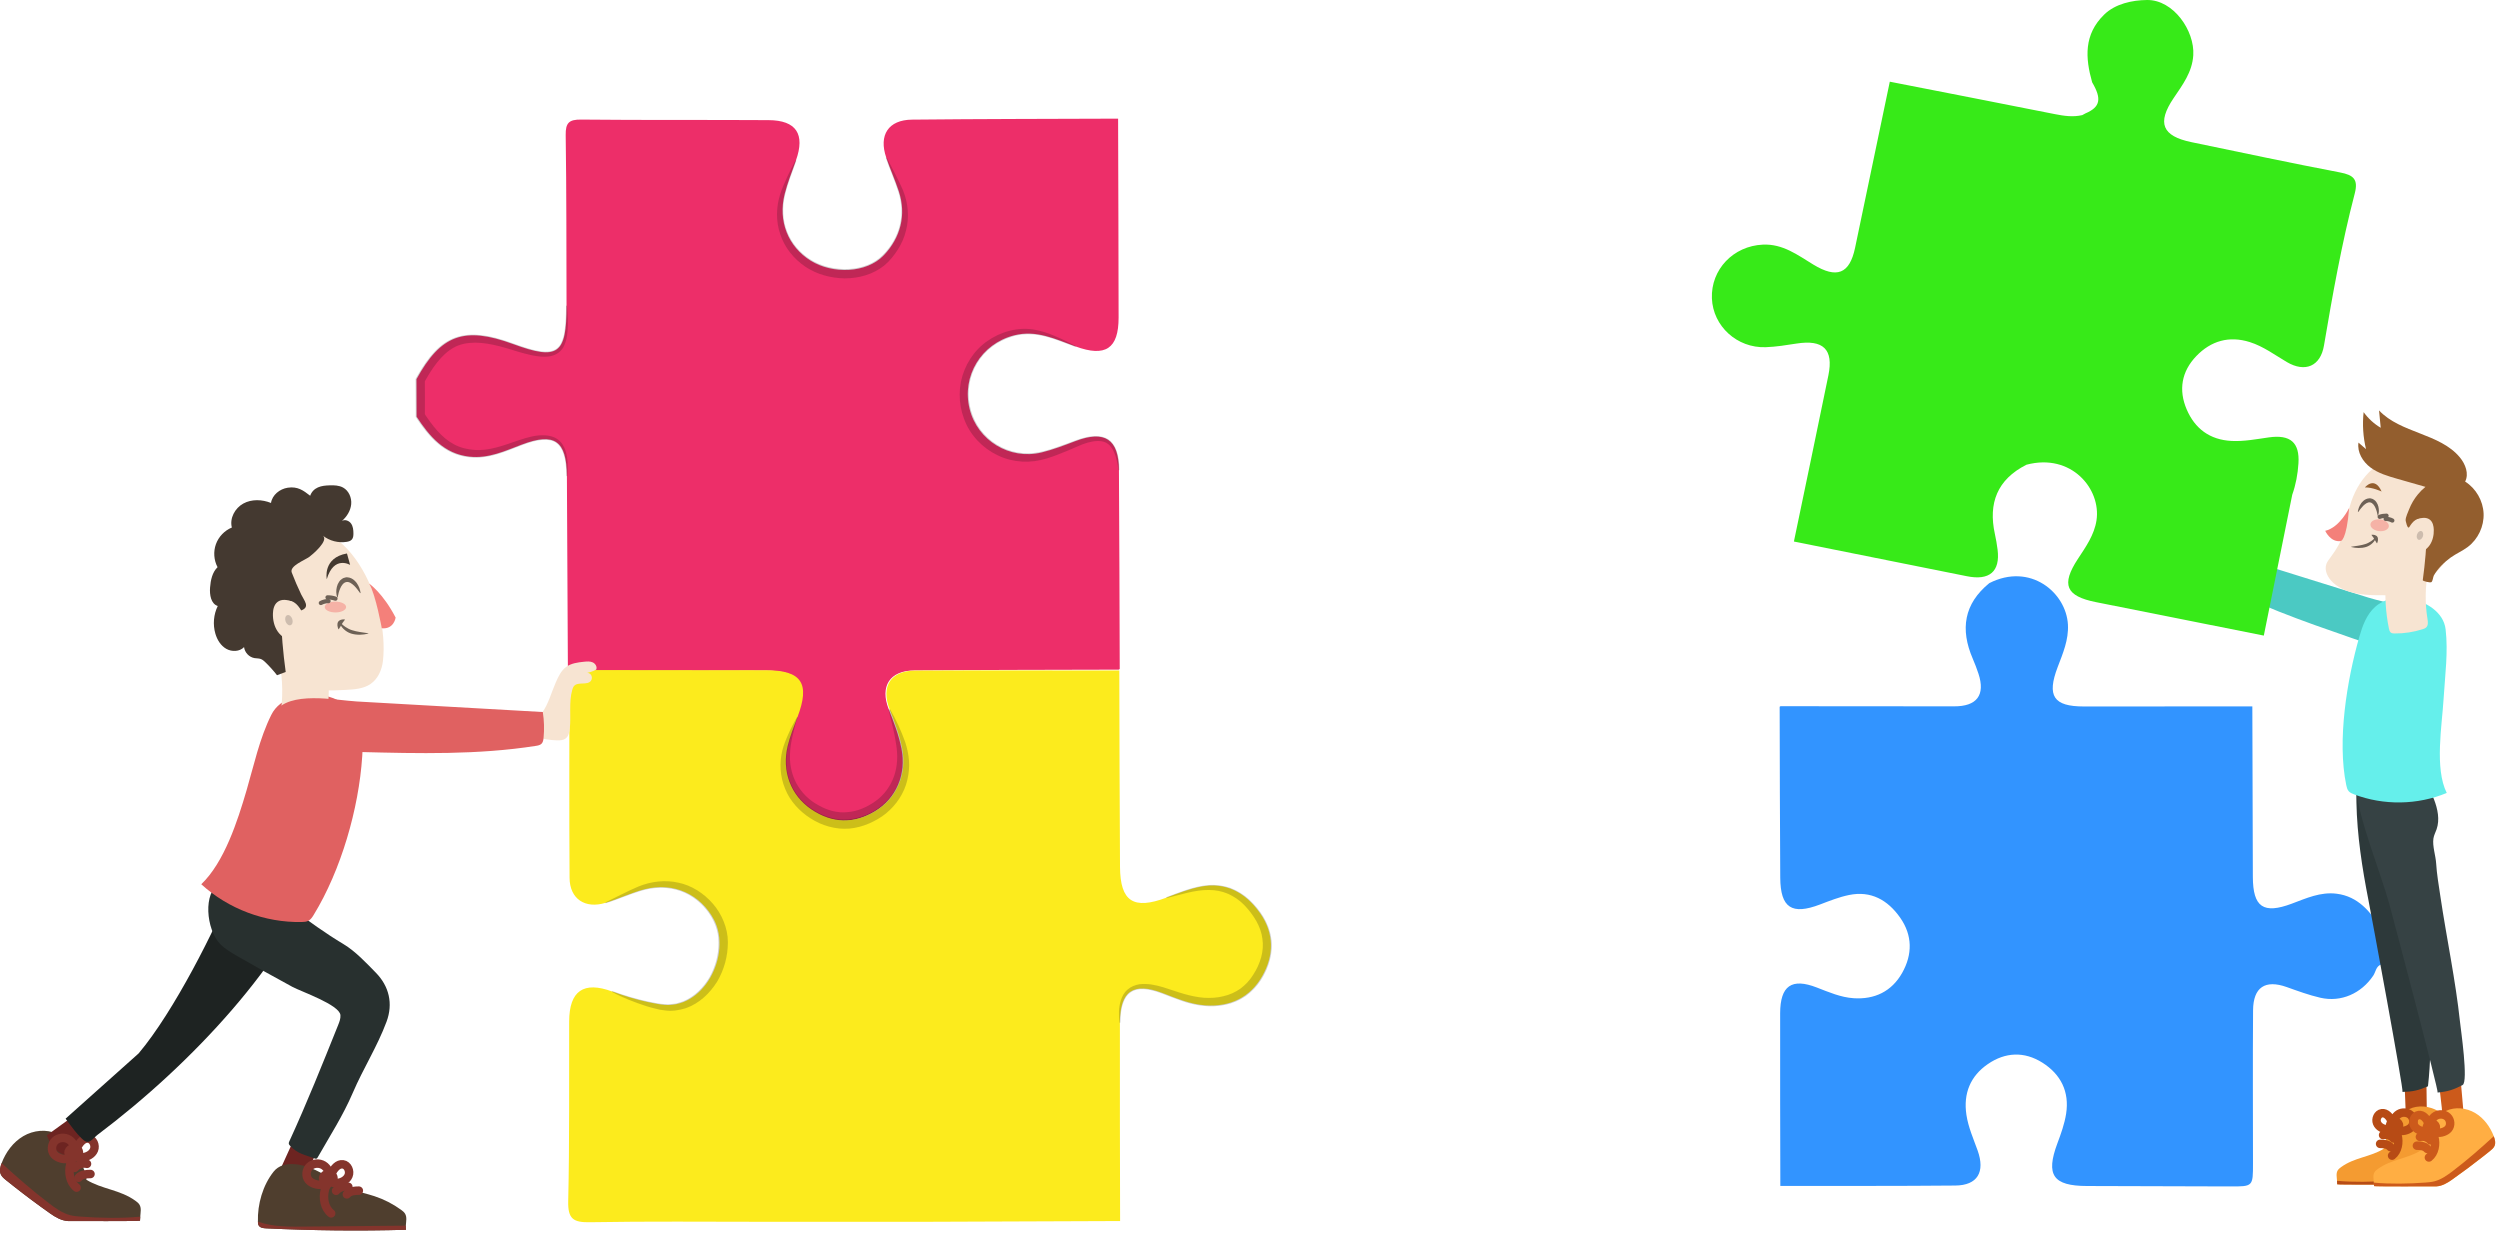 <svg width="295" height="146" viewBox="0 0 295 146" fill="none" xmlns="http://www.w3.org/2000/svg">
<path d="M67.012 79.179C74.756 79.162 82.501 79.144 90.245 79.128C94.47 79.119 95.495 80.653 93.977 84.671C93.561 85.772 93.127 86.878 92.847 88.017C92.11 91.022 93.2 93.92 95.691 95.581C98.134 97.209 100.677 97.27 103.193 95.755C105.757 94.212 106.97 91.361 106.37 88.324C106.057 86.735 105.476 85.224 104.879 83.713C103.796 80.966 104.992 79.133 107.894 79.11C115.933 79.044 123.971 79.044 132.01 79.019L132.128 78.942C132.099 71.119 132.087 63.297 132.035 55.474C132.011 51.808 130.349 50.74 126.895 52.053C125.591 52.55 124.277 53.057 122.925 53.388C119.14 54.314 115.335 51.983 114.412 48.256C113.451 44.376 115.776 40.566 119.664 39.569C122.298 38.894 124.582 40.026 126.919 40.882C130.442 42.171 131.998 41.154 131.995 37.468C131.989 29.646 131.957 21.823 131.936 14C123.829 14.033 115.721 14.032 107.614 14.117C104.821 14.147 103.662 15.945 104.579 18.605C105.034 19.925 105.608 21.204 106.048 22.528C106.996 25.389 106.241 28.062 104.312 30.1C102.242 32.287 98.23 32.357 95.66 30.763C93 29.112 91.784 26.114 92.585 22.906C92.922 21.555 93.454 20.251 93.921 18.933C95.024 15.826 93.967 14.196 90.694 14.176C83.323 14.13 75.952 14.187 68.581 14.11C67.139 14.095 66.731 14.492 66.752 15.944C66.85 22.651 66.829 29.36 66.851 36.069C66.87 41.824 65.859 42.551 60.546 40.601C54.789 38.489 52.023 39.494 49.148 44.744C49.153 46.221 49.158 47.697 49.163 49.173C50.685 51.482 52.393 53.547 55.402 53.883C57.622 54.131 59.588 53.211 61.571 52.459C65.425 50.998 66.871 51.982 66.894 56.18C66.936 63.846 66.973 71.513 67.012 79.179Z" fill="#ED2E69"/>
<g opacity="0.2">
<path d="M66.903 36.068C66.992 37.094 67.065 38.124 66.962 39.18C66.924 39.707 66.807 40.248 66.572 40.785C66.345 41.332 65.773 41.821 65.166 41.974C64.561 42.152 63.972 42.111 63.433 42.036C63.16 41.999 62.889 41.957 62.632 41.894C62.37 41.837 62.107 41.779 61.856 41.706C61.342 41.574 60.847 41.415 60.348 41.26C59.866 41.124 59.394 40.956 58.913 40.851C57.01 40.362 55.053 40.181 53.558 41.007C52.057 41.836 50.948 43.502 50.009 45.217L50.13 44.742C50.153 46.218 50.135 47.694 50.133 49.171L49.972 48.639C50.994 50.2 52.095 51.648 53.566 52.428C54.29 52.829 55.129 53.019 55.968 53.091C56.81 53.16 57.688 53.031 58.573 52.8C59.459 52.57 60.351 52.24 61.275 51.928C62.214 51.627 63.191 51.308 64.281 51.367C64.813 51.395 65.399 51.522 65.865 51.885C66.331 52.243 66.593 52.752 66.748 53.239C67.057 54.229 67.018 55.217 66.946 56.18L66.836 56.181C66.823 55.227 66.765 54.251 66.431 53.362C66.261 52.924 66.006 52.508 65.619 52.244C65.233 51.975 64.749 51.895 64.282 51.899C63.333 51.909 62.408 52.226 61.515 52.559C60.62 52.902 59.729 53.275 58.805 53.559C57.883 53.844 56.917 54.037 55.941 54.005C54.971 53.967 53.996 53.757 53.126 53.311C51.355 52.434 50.129 50.821 49.074 49.231L49.057 49.205V49.174L49.039 44.745V44.717L49.052 44.693C49.557 43.798 50.098 42.919 50.743 42.11C51.388 41.307 52.164 40.58 53.094 40.104C54.024 39.626 55.085 39.45 56.116 39.493C57.152 39.53 58.167 39.755 59.149 40.056C60.138 40.346 61.087 40.738 62.061 41.036C62.547 41.187 63.04 41.325 63.54 41.409C64.036 41.501 64.551 41.541 65.035 41.43C65.519 41.329 65.947 41.012 66.174 40.563C66.398 40.118 66.545 39.627 66.612 39.123C66.77 38.117 66.785 37.09 66.793 36.069L66.903 36.068Z" fill="#0C0C0B"/>
</g>
<g opacity="0.2">
<path d="M104.628 18.586C104.961 19.239 105.307 19.879 105.631 20.535C105.962 21.191 106.296 21.84 106.587 22.545C107.156 23.978 107.32 25.651 106.904 27.224C106.711 28.011 106.383 28.766 105.947 29.445C105.507 30.128 105.035 30.745 104.352 31.323C102.994 32.412 101.295 32.846 99.676 32.85C98.051 32.819 96.416 32.399 95.025 31.469C93.679 30.552 92.574 29.207 92.074 27.65C91.539 26.106 91.587 24.433 92.048 22.961C92.283 22.232 92.582 21.555 92.89 20.884C93.191 20.213 93.529 19.565 93.868 18.914L93.971 18.951C93.491 20.325 92.935 21.676 92.614 23.09C92.288 24.493 92.355 25.997 92.882 27.338C93.4 28.682 94.377 29.829 95.59 30.599C96.799 31.374 98.248 31.741 99.68 31.748C101.109 31.764 102.577 31.384 103.711 30.506C104.807 29.597 105.653 28.343 106.073 26.972C106.498 25.596 106.459 24.094 106.03 22.717C105.599 21.333 104.995 20.003 104.525 18.622L104.628 18.586Z" fill="#0C0C0B"/>
</g>
<g opacity="0.2">
<path d="M131.976 55.474C131.869 54.61 131.686 53.741 131.301 53.04C131.099 52.699 130.844 52.411 130.532 52.246C130.218 52.084 129.862 52.03 129.493 52.038C128.743 52.063 127.956 52.317 127.202 52.654C126.412 53.004 125.592 53.351 124.753 53.671C123.914 53.988 123.054 54.289 122.053 54.417C121.079 54.542 120.075 54.482 119.114 54.238C117.193 53.74 115.48 52.483 114.418 50.788C113.376 49.076 113.008 47.003 113.388 45.056C113.783 43.118 114.912 41.335 116.519 40.236C117.314 39.681 118.198 39.264 119.122 39.038C120.043 38.791 121.027 38.742 121.95 38.882C122.875 39.03 123.738 39.333 124.554 39.684C125.376 40.026 126.15 40.435 126.935 40.83L126.897 40.933C125.259 40.338 123.64 39.605 121.901 39.461C121.037 39.387 120.162 39.476 119.34 39.748C118.514 40.002 117.732 40.4 117.045 40.925C115.664 41.968 114.706 43.545 114.409 45.243C114.108 46.938 114.441 48.745 115.354 50.205C116.253 51.674 117.73 52.777 119.393 53.236C120.223 53.469 121.097 53.544 121.955 53.456C122.811 53.366 123.652 53.116 124.479 52.846C125.308 52.574 126.121 52.259 126.942 51.955C127.764 51.654 128.633 51.417 129.528 51.455C129.971 51.487 130.419 51.601 130.798 51.852C131.175 52.105 131.444 52.485 131.633 52.885C131.996 53.702 132.081 54.599 132.087 55.473L131.976 55.474Z" fill="#0C0C0B"/>
</g>
<g opacity="0.2">
<path d="M94.036 84.69C93.746 86.069 93.296 87.429 93.233 88.752C93.13 90.062 93.396 91.353 93.978 92.444C94.579 93.53 95.454 94.419 96.559 95.006C97.643 95.631 98.827 95.959 99.997 95.832C100.582 95.789 101.167 95.644 101.734 95.413C102.303 95.184 102.855 94.863 103.34 94.513C104.332 93.805 105.064 92.781 105.49 91.617C105.904 90.437 105.97 89.147 105.739 87.808C105.648 87.132 105.508 86.454 105.345 85.776C105.173 85.102 104.999 84.42 104.835 83.732L104.937 83.691C105.455 84.992 105.967 86.304 106.304 87.671C106.66 89.029 106.724 90.496 106.322 91.86C105.934 93.225 105.098 94.456 103.979 95.33C102.858 96.192 101.516 96.799 100.091 96.93C98.662 97.064 97.228 96.636 96.025 95.898C94.805 95.181 93.78 94.105 93.19 92.812C92.589 91.523 92.422 90.053 92.656 88.661C92.897 87.265 93.44 85.959 93.932 84.651L94.036 84.69Z" fill="#0C0C0B"/>
</g>
<path d="M109.207 144.172C116.862 144.143 124.517 144.113 132.172 144.083C132.161 136.282 132.126 128.482 132.147 120.681C132.157 116.931 133.733 115.862 137.184 117.177C138.836 117.807 140.481 118.516 142.256 118.631C145.133 118.819 147.492 117.718 148.933 115.194C150.353 112.707 150.366 110.109 148.651 107.704C146.939 105.304 144.63 104.03 141.62 104.638C140.261 104.913 138.944 105.431 137.639 105.921C133.755 107.38 132.19 106.391 132.161 102.299C132.104 94.572 132.104 86.845 132.08 79.118C124.056 79.116 116.031 79.089 108.007 79.129C105.109 79.143 103.91 80.969 104.982 83.713C105.573 85.225 106.148 86.734 106.456 88.321C107.045 91.355 105.824 94.197 103.259 95.729C100.743 97.233 98.203 97.163 95.771 95.53C93.289 93.864 92.212 90.968 92.957 87.971C93.24 86.834 93.678 85.732 94.096 84.634C95.624 80.629 94.606 79.094 90.388 79.089C82.658 79.079 74.928 79.072 67.197 79.064C67.193 87.24 67.15 95.416 67.209 103.592C67.228 106.077 69.048 107.273 71.456 106.533C72.999 106.059 74.475 105.347 76.033 104.939C79.529 104.023 82.692 105.566 84.255 108.527C86.386 112.563 83.073 119.34 77.954 118.527C75.959 118.21 74.095 117.685 72.241 116.999C68.872 115.75 67.176 116.908 67.162 120.527C67.136 127.6 67.212 134.675 67.049 141.745C67.001 143.833 67.652 144.256 69.6 144.223C76.451 144.104 83.305 144.169 90.157 144.172H109.207Z" fill="#FCEB1D"/>
<g opacity="0.2">
<path d="M132.094 120.681C132.002 119.814 131.975 118.915 132.27 118.017C132.411 117.574 132.648 117.112 133.051 116.771C133.444 116.422 133.955 116.223 134.455 116.139C135.459 116.024 136.39 116.237 137.261 116.495C138.116 116.754 138.91 117.056 139.714 117.281C140.515 117.508 141.303 117.677 142.075 117.736C142.852 117.785 143.643 117.739 144.369 117.553C145.102 117.382 145.778 117.08 146.374 116.657C146.96 116.222 147.468 115.676 147.87 115.034C148.713 113.744 149.182 112.232 148.965 110.786C148.885 110.058 148.614 109.348 148.244 108.677C147.863 108.016 147.363 107.353 146.825 106.8C146.281 106.234 145.636 105.805 144.938 105.481C144.233 105.178 143.455 105.012 142.65 105.018C141.849 105.004 141.008 105.143 140.175 105.333C139.344 105.531 138.506 105.763 137.661 105.973L137.622 105.87C139.237 105.269 140.859 104.583 142.612 104.438C143.483 104.368 144.369 104.493 145.195 104.783C146.014 105.093 146.772 105.565 147.411 106.16C148.674 107.346 149.713 108.871 149.99 110.624C150.289 112.376 149.729 114.166 148.796 115.631C148.323 116.371 147.708 117.02 146.994 117.534C146.27 118.034 145.449 118.393 144.59 118.568C142.868 118.947 141.07 118.682 139.438 118.105C138.614 117.829 137.814 117.494 137.005 117.195C136.202 116.901 135.355 116.673 134.505 116.72C134.085 116.763 133.673 116.893 133.34 117.147C132.999 117.394 132.766 117.766 132.607 118.156C132.283 118.946 132.213 119.823 132.204 120.68L132.094 120.681Z" fill="#0C0C0B"/>
</g>
<g opacity="0.2">
<path d="M105.03 83.695C105.736 84.92 106.326 86.202 106.814 87.569C107.038 88.246 107.208 88.999 107.262 89.757C107.319 90.518 107.243 91.296 107.06 92.054C106.708 93.581 105.777 94.974 104.554 95.979C103.932 96.484 103.258 96.863 102.538 97.177C101.815 97.486 101.031 97.703 100.221 97.775C98.589 97.909 96.953 97.408 95.658 96.575C94.35 95.75 93.207 94.52 92.637 93.056C92.031 91.606 91.962 89.993 92.317 88.545C92.511 87.816 92.782 87.155 93.078 86.506C93.365 85.855 93.699 85.234 94.041 84.617L94.144 84.656C93.656 85.963 93.122 87.267 92.891 88.638C92.666 90.004 92.835 91.439 93.424 92.691C94.004 93.949 95 94.99 96.193 95.686C97.372 96.403 98.757 96.808 100.13 96.676C102.857 96.422 105.466 94.499 106.226 91.808C106.631 90.48 106.586 89.051 106.247 87.705C105.927 86.348 105.431 85.038 104.927 83.736L105.03 83.695Z" fill="#0C0C0B"/>
</g>
<g opacity="0.2">
<path d="M71.438 106.481C72.096 106.172 72.734 105.836 73.388 105.52C74.038 105.196 74.697 104.87 75.392 104.586C76.79 104.025 78.44 103.795 80.02 104.149C81.614 104.469 83.061 105.416 84.123 106.642C85.165 107.835 85.903 109.547 85.89 111.195C85.888 112.842 85.446 114.44 84.625 115.831C83.773 117.189 82.534 118.399 80.95 118.96C80.155 119.201 79.317 119.353 78.505 119.234L77.901 119.152C77.712 119.116 77.538 119.07 77.357 119.026C76.998 118.936 76.639 118.842 76.287 118.733C74.882 118.268 73.506 117.752 72.22 117.05L72.258 116.946C73.614 117.444 75 117.861 76.411 118.165C77.115 118.301 77.829 118.478 78.54 118.492C78.896 118.545 79.249 118.466 79.603 118.436C79.782 118.431 79.948 118.357 80.12 118.312C80.289 118.258 80.464 118.219 80.629 118.154C81.949 117.602 83.009 116.543 83.726 115.313C84.425 114.068 84.806 112.639 84.787 111.216C84.807 109.782 84.223 108.402 83.318 107.3C82.422 106.193 81.183 105.351 79.797 104.989C78.411 104.619 76.93 104.713 75.56 105.143C74.179 105.556 72.858 106.162 71.469 106.585L71.438 106.481Z" fill="#0C0C0B"/>
</g>
<path d="M65.582 80.526C65.88 79.851 66.202 79.146 66.794 78.707C67.394 78.262 68.174 78.161 68.917 78.085C69.264 78.049 69.631 78.017 69.948 78.164C70.266 78.31 70.498 78.699 70.349 79.015C69.938 79.239 69.484 79.383 69.019 79.435C69.254 79.332 69.555 79.405 69.717 79.605C69.878 79.805 69.888 80.114 69.738 80.323C69.317 80.91 68.219 80.405 67.74 80.946C67.631 81.07 67.575 81.231 67.53 81.39C67.104 82.883 67.405 84.481 67.231 86.024C67.184 86.433 67.083 86.876 66.758 87.13C66.464 87.359 66.061 87.376 65.688 87.362C64.853 87.331 64.023 87.194 63.222 86.955C63.138 86.929 63.05 86.901 62.991 86.836C62.91 86.749 62.902 86.618 62.898 86.499C62.873 85.718 62.792 85.325 63.21 84.772C63.407 84.512 63.768 84.365 63.979 84.081C64.706 83.099 65.089 81.641 65.582 80.526Z" fill="#F7E4D2"/>
<path d="M1.579 139.95C2.992 141.065 4.434 142.141 5.904 143.178C6.546 143.631 7.234 144.035 8.018 144.083C9.106 144.083 16.341 144.116 16.521 144.046C16.521 143.899 16.542 143.734 16.551 143.568C16.579 143.072 16.709 142.564 16.457 142.15C16.346 141.966 16.171 141.831 15.998 141.704C14.17 140.373 12.026 140.339 10.19 139.207C10.231 138.676 10.001 138.167 9.776 137.685C9.063 136.161 8.243 134.523 6.726 133.796C5.478 133.197 3.939 133.365 2.745 134.067C1.551 134.769 0.687 135.952 0.193 137.246C0.031 137.672 -0.093 138.157 0.093 138.573C0.217 138.852 0.463 139.056 0.701 139.249C0.992 139.484 1.284 139.718 1.579 139.95Z" fill="#4F3E2E"/>
<path d="M16.552 143.568C16.542 143.734 16.521 143.899 16.521 144.046C16.341 144.116 9.107 144.083 8.019 144.083C7.234 144.036 6.547 143.631 5.905 143.178C4.435 142.142 2.992 141.065 1.58 139.951C1.286 139.718 0.992 139.485 0.701 139.249C0.463 139.056 0.217 138.852 0.093 138.573C-0.093 138.156 0.031 137.671 0.193 137.246C1.983 138.888 3.836 140.509 5.768 141.979C6.542 142.567 7.352 143.154 8.293 143.394C8.688 143.494 9.097 143.53 9.503 143.56C11.787 143.728 14.273 143.781 16.552 143.568Z" fill="#84342C"/>
<path d="M8.82 137.806C9.169 137.402 9.748 137.214 10.268 137.335" stroke="#84342C" stroke-miterlimit="10" stroke-linecap="round"/>
<path d="M9.266 138.977C9.428 138.78 9.67 138.662 9.918 138.603C10.166 138.544 10.424 138.539 10.679 138.534" stroke="#84342C" stroke-miterlimit="10" stroke-linecap="round"/>
<path d="M8.459 131.845L5.531 133.962C5.531 133.962 6.279 136.454 8.334 136.361L11.261 133.682L8.459 131.845Z" fill="#6D2421"/>
<path d="M8.844 135.987C8.908 135.4 8.634 134.777 8.131 134.468C7.629 134.159 6.919 134.209 6.494 134.618C6.068 135.026 6.003 135.77 6.383 136.221C6.559 136.429 6.805 136.565 7.061 136.657C7.379 136.772 7.736 136.823 8.054 136.706C8.605 136.503 8.86 135.889 9.122 135.363C9.384 134.838 9.841 134.277 10.423 134.353C10.995 134.428 11.309 135.16 11.089 135.693C10.869 136.225 10.275 136.527 9.7 136.564C9.437 136.581 9.159 136.548 8.941 136.399C8.723 136.25 8.586 135.963 8.671 135.714C8.71 135.602 8.805 135.497 8.924 135.493C9.133 135.487 9.225 135.773 9.166 135.974C9.088 136.242 8.836 136.466 8.557 136.458C8.278 136.449 8.026 136.161 8.1 135.892C8.131 135.783 8.205 135.692 8.293 135.621C8.517 135.442 8.859 135.402 9.094 135.567C9.329 135.732 9.397 136.11 9.201 136.32C9.08 136.449 8.897 136.495 8.75 136.593C8.5 136.76 8.376 137.061 8.3 137.352C8.042 138.338 8.237 139.513 9.038 140.143" stroke="#84342C" stroke-miterlimit="10" stroke-linecap="round"/>
<path d="M34.727 134.352L32.625 138.977L34.867 140.191L35.802 139.257L37.764 135.099L34.727 134.352Z" fill="#6D2421"/>
<path d="M10.294 134.746C10.746 134.746 11.148 134.18 11.479 133.931C22.872 125.368 33.741 113.451 37.826 102.726C31.426 103.025 29.631 99.184 27.549 104.346C25.429 109.601 20.531 119.36 16.356 124.304L7.742 132C7.742 132 9.636 134.746 10.294 134.746Z" fill="#1E2322"/>
<path d="M24.974 109.659C25.219 110.363 25.57 110.986 26.008 111.421C26.592 112.002 27.297 112.414 27.996 112.817C30.151 114.057 32.319 115.268 34.501 116.449C35.519 117 40.077 118.566 40.172 119.788C40.203 120.191 40.052 120.581 39.903 120.951C38.048 125.571 36.213 130.161 34.143 134.67C34.106 134.751 34.067 134.838 34.075 134.927C34.084 135.038 34.158 135.127 34.231 135.204C35.15 136.18 35.908 136.232 37.117 136.695C37.189 136.722 37.267 136.749 37.339 136.723C37.415 136.696 37.463 136.616 37.505 136.542C38.948 134.002 40.471 131.655 41.63 128.95C42.873 126.05 44.502 123.534 45.609 120.57C46.41 118.422 45.91 116.375 44.356 114.785C43.211 113.614 41.924 112.24 40.547 111.415C38.37 110.111 36.446 108.702 34.401 107.21C32.4 105.75 30.189 104.711 27.814 104.084C24.634 103.246 24.054 107.018 24.974 109.659Z" fill="#28302F"/>
<path d="M29.087 93.283C28.03 96.888 26.466 101.747 23.75 104.342C26.943 107.254 31.274 108.883 35.595 108.798C35.873 108.792 36.163 108.777 36.407 108.643C36.678 108.495 36.854 108.222 37.015 107.958C40.242 102.688 42.337 95.433 42.742 89.266C42.843 87.724 42.833 86.099 42.101 84.739C41.318 83.283 39.764 82.326 38.133 82.06C35.858 81.689 33.079 82.208 32.012 84.355C30.62 87.153 29.961 90.302 29.087 93.283Z" fill="#E06161"/>
<path d="M32.969 78.064C33.381 80.199 33.412 82.408 33.061 84.555C32.995 84.959 32.937 85.435 33.229 85.722C33.36 85.85 33.538 85.913 33.713 85.969C34.948 86.365 36.247 86.563 37.545 86.553C37.721 86.552 37.909 86.543 38.05 86.439C38.22 86.315 38.277 86.09 38.319 85.884C38.769 83.685 38.904 81.422 38.719 79.185L32.969 78.064Z" fill="#F7E4D2"/>
<path d="M44.723 79.553C44.484 80.012 44.154 80.415 43.727 80.708C42.891 81.281 41.821 81.354 40.808 81.408C38.954 81.508 37.021 81.594 35.319 80.851C34.34 80.424 33.495 79.743 32.715 79.014C29.48 75.995 26.506 71.503 28.026 66.866C28.693 64.832 30.429 63.228 32.452 62.525C41.112 59.514 45.974 71.154 45.186 78.002C45.124 78.537 44.972 79.075 44.723 79.553Z" fill="#F7E4D2"/>
<path d="M43.555 68.858C43.555 68.858 45.19 69.98 46.684 72.876C46.684 72.876 46.497 74.277 45.05 74.137C45.05 74.137 44.348 70.213 43.555 68.858Z" fill="#F4807A"/>
<path d="M39.788 70.49C39.655 70.084 39.648 69.671 39.749 69.254C39.795 69.041 39.887 68.837 40.031 68.623C40.111 68.517 40.191 68.418 40.328 68.331C40.393 68.288 40.451 68.24 40.525 68.21C40.604 68.182 40.685 68.157 40.769 68.138C40.938 68.088 41.089 68.146 41.247 68.165C41.397 68.2 41.499 68.269 41.619 68.335C41.745 68.4 41.802 68.489 41.891 68.566C41.97 68.645 42.06 68.725 42.107 68.818C42.352 69.166 42.493 69.55 42.548 69.966L42.502 69.996C42.282 69.692 42.065 69.387 41.8 69.125C41.537 68.886 41.216 68.613 40.864 68.682C40.518 68.746 40.294 69.098 40.148 69.426C40 69.766 39.905 70.132 39.843 70.499L39.788 70.49Z" fill="#6D6156"/>
<path d="M41.315 66.662C41.315 66.662 39.4 65.495 38.559 68.344C38.559 68.344 38.045 65.822 40.941 65.308L41.315 66.662Z" fill="#443930"/>
<path d="M43.466 74.764C42.8 74.932 42.088 74.96 41.421 74.757C41.089 74.65 40.788 74.458 40.54 74.217C40.281 73.982 40.125 73.663 39.984 73.351L40.023 73.336C40.292 73.592 40.512 73.822 40.767 73.984C41.019 74.145 41.266 74.283 41.55 74.365C41.829 74.46 42.129 74.516 42.444 74.573L43.455 74.725L43.466 74.764Z" fill="#6D6156"/>
<path d="M40.686 73.145C40.541 73.33 40.445 73.451 40.393 73.54C40.342 73.637 40.355 73.668 40.363 73.671C40.354 73.667 40.321 73.702 40.249 73.796C40.191 73.897 40.121 74.034 39.983 74.234L39.932 74.252C39.881 74.117 39.838 73.979 39.818 73.833C39.805 73.687 39.812 73.53 39.888 73.39C39.971 73.254 40.113 73.168 40.255 73.128C40.398 73.087 40.544 73.075 40.691 73.09L40.686 73.145Z" fill="#6D6156"/>
<path opacity="0.5" d="M40.843 71.63C40.843 71.983 40.278 72.269 39.582 72.269C38.885 72.269 38.32 71.983 38.32 71.63C38.32 71.278 38.885 70.992 39.582 70.992C40.279 70.992 40.843 71.277 40.843 71.63Z" fill="#F4807A"/>
<path d="M39.58 70.643C39.281 70.539 38.965 70.488 38.648 70.491" stroke="#6D6156" stroke-width="0.5" stroke-miterlimit="10" stroke-linecap="round"/>
<path d="M38.768 70.931C38.453 70.924 38.137 71.002 37.859 71.152" stroke="#6D6156" stroke-width="0.5" stroke-miterlimit="10" stroke-linecap="round"/>
<path d="M34.426 67.557C34.129 66.781 35.95 66.115 36.525 65.691C36.862 65.442 38.833 63.785 38.104 63.211C38.882 63.824 39.922 64.094 40.901 63.939C41.132 63.903 41.376 63.834 41.526 63.654C41.684 63.467 41.704 63.202 41.704 62.956C41.705 62.544 41.662 62.109 41.423 61.773C41.184 61.438 40.689 61.254 40.343 61.478C40.925 60.969 41.37 60.268 41.441 59.498C41.513 58.727 41.157 57.9 40.478 57.529C40.005 57.272 39.441 57.253 38.903 57.27C38.431 57.285 37.949 57.324 37.516 57.514C37.083 57.704 36.753 58.05 36.602 58.499C35.778 57.855 35.114 57.376 33.953 57.55C33.01 57.693 32.12 58.407 31.978 59.35C30.935 58.927 29.698 58.878 28.711 59.418C27.724 59.959 27.076 61.157 27.358 62.248C26.494 62.603 25.794 63.335 25.478 64.214C25.161 65.092 25.233 66.102 25.671 66.927C25.044 67.535 24.855 68.461 24.787 69.332C24.721 70.18 24.885 71.247 25.694 71.508C25.203 72.512 25.102 73.699 25.414 74.771C25.625 75.496 26.047 76.192 26.705 76.564C27.363 76.936 28.276 76.903 28.8 76.359C28.873 76.996 29.402 77.553 30.035 77.657C30.281 77.698 30.539 77.677 30.773 77.762C30.985 77.839 31.157 77.997 31.32 78.153C31.811 78.628 32.269 79.138 32.689 79.677C33.031 79.548 33.371 79.42 33.713 79.291C33.397 76.999 33.204 74.69 33.132 72.378C33.118 71.916 33.136 71.39 33.487 71.09C33.814 70.811 34.326 70.851 34.694 71.074C35.062 71.298 35.315 71.665 35.543 72.031C36.624 71.626 35.903 70.904 35.538 70.141C35.133 69.295 34.762 68.433 34.426 67.557Z" fill="#443930"/>
<path d="M34.462 70.995C33.909 70.756 33.217 70.662 32.743 71.034C32.342 71.348 32.218 71.901 32.205 72.411C32.185 73.151 32.35 73.91 32.771 74.519C33.191 75.128 33.886 75.566 34.626 75.579C34.847 75.583 35.072 75.55 35.27 75.451C35.798 75.189 36.017 74.508 35.889 73.933" fill="#F7E4D2"/>
<path opacity="0.2" d="M34.492 73.052C34.598 73.379 34.505 73.702 34.284 73.774C34.063 73.845 33.798 73.638 33.692 73.31C33.586 72.983 33.679 72.66 33.901 72.588C34.122 72.517 34.387 72.725 34.492 73.052Z" fill="#23201E"/>
<path d="M42.092 82.773C49.412 83.188 56.732 83.604 64.052 84.019C64.208 85.024 64.238 86.048 64.142 87.06C64.119 87.311 64.078 87.581 63.9 87.759C63.731 87.928 63.479 87.975 63.242 88.012C56.388 89.087 49.406 88.913 42.47 88.737C40.831 88.695 39.191 88.653 37.552 88.612C35.415 88.557 30.232 87.321 32.404 84.054C34.127 81.465 39.581 82.63 42.092 82.773Z" fill="#E06161"/>
<path d="M30.434 144.15C30.439 144.308 30.449 144.473 30.53 144.608C30.695 144.884 31.069 144.93 31.39 144.945C36.892 145.211 42.405 145.267 47.912 145.115C47.88 144.957 47.879 144.793 47.888 144.628C47.916 144.132 48.045 143.623 47.794 143.209C47.682 143.026 47.508 142.89 47.334 142.763C46.373 142.064 45.303 141.516 44.174 141.145C43.291 140.856 42.374 140.674 41.507 140.343C40.013 139.771 38.72 138.776 37.276 138.089C35.832 137.401 33.453 136.796 32.293 138.247C31.004 139.862 30.372 142.107 30.434 144.15Z" fill="#4F3E2E"/>
<path d="M47.883 144.628C47.874 144.794 47.876 144.957 47.908 145.116C42.401 145.267 36.888 145.211 31.386 144.946C31.065 144.93 30.691 144.884 30.526 144.608C30.446 144.473 30.435 144.308 30.43 144.15C32.238 144.804 34.255 144.758 36.178 144.735C40.12 144.689 43.94 144.673 47.883 144.628Z" fill="#84342C"/>
<path d="M38.883 139.023C38.947 138.436 38.673 137.813 38.17 137.504C37.668 137.195 36.957 137.245 36.533 137.654C36.107 138.062 36.042 138.806 36.422 139.257C36.598 139.465 36.844 139.601 37.1 139.693C37.418 139.808 37.775 139.859 38.093 139.742C38.644 139.539 38.899 138.925 39.161 138.399C39.423 137.874 39.88 137.313 40.462 137.389C41.033 137.464 41.347 138.196 41.127 138.729C40.907 139.261 40.314 139.563 39.738 139.6C39.475 139.617 39.197 139.584 38.979 139.435C38.761 139.286 38.624 139 38.709 138.75C38.748 138.638 38.843 138.533 38.962 138.53C39.171 138.523 39.263 138.809 39.204 139.01C39.126 139.278 38.873 139.502 38.595 139.494C38.316 139.485 38.064 139.197 38.138 138.928C38.169 138.819 38.242 138.728 38.331 138.657C38.555 138.478 38.897 138.438 39.132 138.603C39.367 138.768 39.435 139.146 39.239 139.356C39.118 139.485 38.935 139.531 38.788 139.629C38.538 139.797 38.414 140.097 38.338 140.388C38.08 141.374 38.275 142.55 39.076 143.179" stroke="#84342C" stroke-miterlimit="10" stroke-linecap="round"/>
<path d="M39.656 140.515C40.005 140.111 40.585 139.923 41.104 140.044" stroke="#84342C" stroke-miterlimit="10" stroke-linecap="round"/>
<path d="M40.93 140.938C41.092 140.742 41.334 140.624 41.582 140.564C41.83 140.505 42.088 140.501 42.343 140.496" stroke="#84342C" stroke-miterlimit="10" stroke-linecap="round"/>
<path d="M210 83.399C210.02 90.124 210.021 96.849 210.069 103.575C210.095 107.136 211.437 107.997 214.769 106.727C215.888 106.3 217.019 105.849 218.184 105.611C220.766 105.081 222.747 106.19 224.215 108.279C225.687 110.372 225.676 112.633 224.457 114.798C223.221 116.995 221.197 117.953 218.73 117.79C217.207 117.689 215.796 117.072 214.378 116.524C211.418 115.379 210.066 116.31 210.057 119.573C210.039 126.363 210.069 133.152 210.079 139.942C216.962 139.932 223.846 139.96 230.728 139.894C233.346 139.869 234.272 138.306 233.357 135.748C232.863 134.366 232.257 133.019 232.037 131.549C231.658 129.02 232.508 126.971 234.57 125.558C236.628 124.147 238.862 124.046 240.995 125.39C243.17 126.76 244.21 128.816 243.802 131.426C243.616 132.612 243.198 133.776 242.775 134.907C241.372 138.66 242.25 139.942 246.277 139.949C251.898 139.96 257.52 139.977 263.141 139.999C265.854 140.009 265.854 140.016 265.853 137.291C265.851 131.267 265.819 125.242 265.862 119.219C265.881 116.485 267.299 115.571 269.835 116.474C271.142 116.939 272.453 117.423 273.799 117.733C276.247 118.298 278.629 117.229 280.043 115.126C280.346 114.676 280.361 114.001 281 113.802C281 112.391 281 110.98 281 109.568C279.703 107.583 278.272 105.777 275.715 105.458C273.818 105.221 272.131 105.997 270.431 106.633C267.086 107.886 265.849 107.059 265.836 103.47C265.814 96.765 265.796 90.059 265.776 83.354C259.147 83.357 252.519 83.365 245.891 83.364C242.31 83.363 241.504 82.129 242.809 78.705C243.422 77.097 244.11 75.496 244.017 73.717C243.817 69.907 239.55 66.354 234.735 68.812C231.744 71.249 231.292 74.257 232.779 77.71C233.03 78.294 233.26 78.89 233.459 79.495C234.29 82.019 233.274 83.365 230.565 83.348C223.744 83.343 216.922 83.338 210.1 83.332L210 83.399Z" fill="#3294FF"/>
<path d="M283.822 132.097C283.807 132.274 283.818 132.498 283.982 132.566C284.083 132.609 284.198 132.568 284.3 132.526C285.128 132.182 285.615 131.977 286.366 131.487C286.348 129.983 286.33 128.479 286.312 126.976C285.584 126.884 284.665 125.84 283.932 125.884C283.875 125.887 283.812 125.894 283.772 125.936C283.735 125.976 283.73 126.034 283.727 126.088C283.638 127.828 283.953 130.361 283.822 132.097Z" fill="#B74C16"/>
<path d="M288.724 136.201C287.502 137.166 286.254 138.097 284.982 138.994C284.426 139.386 283.831 139.736 283.153 139.777C282.211 139.777 275.952 139.806 275.796 139.745C275.796 139.618 275.778 139.475 275.769 139.332C275.745 138.903 275.633 138.463 275.851 138.105C275.947 137.946 276.098 137.828 276.249 137.719C277.83 136.567 279.685 136.538 281.274 135.558C281.238 135.099 281.437 134.658 281.632 134.241C282.248 132.922 282.958 131.506 284.27 130.876C285.351 130.358 286.682 130.504 287.715 131.111C288.748 131.719 289.496 132.742 289.923 133.861C290.064 134.23 290.171 134.649 290.011 135.009C289.903 135.251 289.69 135.428 289.484 135.594C289.232 135.798 288.979 136.001 288.724 136.201Z" fill="#F49B31"/>
<path d="M275.766 139.334C275.774 139.477 275.792 139.62 275.792 139.747C275.948 139.807 282.208 139.779 283.149 139.779C283.827 139.738 284.422 139.388 284.978 138.996C286.25 138.099 287.498 137.167 288.72 136.203C288.974 136.002 289.228 135.8 289.48 135.596C289.687 135.43 289.899 135.253 290.007 135.011C290.167 134.651 290.06 134.231 289.919 133.863C288.371 135.284 286.768 136.687 285.096 137.959C284.427 138.467 283.726 138.975 282.911 139.182C282.569 139.269 282.216 139.301 281.864 139.326C279.889 139.471 277.738 139.517 275.766 139.334Z" fill="#B74C16"/>
<path d="M282.455 134.346C282.154 133.997 281.653 133.834 281.203 133.939" stroke="#B74B15" stroke-miterlimit="10" stroke-linecap="round"/>
<path d="M282.074 135.359C281.933 135.189 281.724 135.087 281.51 135.036C281.295 134.985 281.072 134.98 280.852 134.977" stroke="#B74B15" stroke-miterlimit="10" stroke-linecap="round"/>
<path d="M282.433 132.771C282.377 132.263 282.615 131.724 283.049 131.457C283.484 131.19 284.098 131.233 284.466 131.586C284.834 131.94 284.891 132.584 284.562 132.974C284.41 133.153 284.197 133.271 283.976 133.351C283.7 133.45 283.391 133.494 283.116 133.393C282.639 133.217 282.418 132.686 282.192 132.231C281.965 131.777 281.57 131.292 281.067 131.358C280.572 131.422 280.3 132.056 280.491 132.516C280.681 132.977 281.195 133.238 281.692 133.27C281.92 133.285 282.161 133.257 282.349 133.128C282.538 132.999 282.657 132.751 282.583 132.535C282.55 132.438 282.468 132.347 282.364 132.344C282.183 132.338 282.104 132.586 282.155 132.76C282.223 132.992 282.441 133.185 282.682 133.178C282.923 133.171 283.141 132.921 283.077 132.689C283.051 132.595 282.987 132.515 282.91 132.454C282.716 132.299 282.42 132.265 282.217 132.408C282.014 132.55 281.955 132.878 282.125 133.059C282.229 133.171 282.388 133.211 282.515 133.296C282.732 133.44 282.839 133.7 282.905 133.952C283.128 134.805 282.959 135.822 282.266 136.367" stroke="#B74B15" stroke-miterlimit="10" stroke-linecap="round"/>
<path d="M283.495 128.847C284.704 128.822 285.391 128.663 286.501 128.183C287.797 116.715 284.193 105.374 285.704 93.963C285.757 93.56 285.808 93.112 285.574 92.778C285.351 92.459 284.938 92.346 284.558 92.26C282.965 91.897 281.032 90.466 279.44 90.896C277.875 91.319 278.025 93.037 278.058 94.691C278.136 98.565 278.731 102.413 279.475 106.208C279.836 108.049 283.66 128.689 283.495 128.847Z" fill="#2D393A"/>
<path d="M288.21 132.136C288.208 132.313 288.236 132.536 288.405 132.592C288.509 132.627 288.62 132.578 288.718 132.528C289.518 132.123 289.989 131.882 290.7 131.337C290.569 129.839 290.439 128.341 290.308 126.842C289.575 126.806 288.581 125.834 287.853 125.933C287.796 125.94 287.734 125.952 287.697 125.997C287.664 126.039 287.663 126.098 287.664 126.152C287.705 127.892 288.21 130.395 288.21 132.136Z" fill="#CC5A1B"/>
<path d="M293.067 136.417C291.845 137.382 290.598 138.313 289.325 139.21C288.77 139.602 288.175 139.952 287.496 139.993C286.555 139.993 280.295 140.021 280.139 139.961C280.139 139.834 280.121 139.691 280.113 139.548C280.089 139.118 279.977 138.678 280.194 138.321C280.291 138.162 280.442 138.044 280.592 137.934C282.173 136.783 284.028 136.754 285.617 135.774C285.581 135.315 285.781 134.874 285.976 134.457C286.592 133.138 287.301 131.722 288.614 131.092C289.694 130.574 291.026 130.719 292.059 131.327C293.091 131.934 293.839 132.958 294.266 134.077C294.407 134.446 294.514 134.865 294.354 135.225C294.246 135.467 294.033 135.644 293.827 135.81C293.576 136.014 293.322 136.216 293.067 136.417Z" fill="#FFAE43"/>
<path d="M280.109 139.548C280.117 139.692 280.136 139.835 280.136 139.962C280.292 140.022 286.551 139.994 287.492 139.994C288.171 139.953 288.766 139.603 289.322 139.211C290.594 138.314 291.842 137.382 293.064 136.418C293.318 136.217 293.572 136.015 293.824 135.811C294.03 135.644 294.243 135.468 294.35 135.226C294.511 134.866 294.403 134.446 294.263 134.078C292.715 135.498 291.112 136.902 289.44 138.173C288.77 138.682 288.069 139.19 287.255 139.397C286.913 139.484 286.56 139.515 286.208 139.541C284.233 139.686 282.082 139.733 280.109 139.548Z" fill="#CC5A1B"/>
<path d="M286.799 134.561C286.498 134.212 285.996 134.049 285.547 134.153" stroke="#CC5A1B" stroke-miterlimit="10" stroke-linecap="round"/>
<path d="M286.418 135.574C286.278 135.404 286.069 135.302 285.854 135.251C285.639 135.2 285.416 135.195 285.195 135.191" stroke="#CC5A1B" stroke-miterlimit="10" stroke-linecap="round"/>
<path d="M286.776 132.987C286.721 132.479 286.958 131.94 287.393 131.673C287.828 131.405 288.442 131.448 288.81 131.802C289.178 132.156 289.234 132.799 288.905 133.189C288.754 133.369 288.541 133.487 288.319 133.567C288.044 133.666 287.735 133.71 287.46 133.609C286.983 133.433 286.762 132.902 286.536 132.447C286.309 131.992 285.914 131.508 285.411 131.573C284.916 131.638 284.644 132.272 284.835 132.732C285.025 133.193 285.538 133.454 286.036 133.486C286.264 133.501 286.504 133.472 286.693 133.344C286.881 133.215 287 132.966 286.927 132.751C286.893 132.653 286.811 132.563 286.708 132.56C286.527 132.554 286.448 132.801 286.499 132.976C286.566 133.207 286.785 133.401 287.026 133.394C287.267 133.387 287.485 133.137 287.421 132.904C287.394 132.81 287.331 132.731 287.254 132.67C287.06 132.515 286.764 132.481 286.561 132.623C286.357 132.766 286.299 133.093 286.469 133.275C286.573 133.386 286.732 133.427 286.859 133.511C287.076 133.656 287.183 133.916 287.248 134.168C287.471 135.021 287.303 136.038 286.61 136.583" stroke="#CC5A1B" stroke-miterlimit="10" stroke-linecap="round"/>
<path d="M287.639 128.92C288.843 128.804 289.516 128.594 290.587 128.032C291.283 127.667 290.373 121.457 290.283 120.605C290.021 118.143 289.629 115.698 289.214 113.258C288.785 110.735 288.325 108.216 287.951 105.682C287.766 104.427 287.544 103.151 287.466 101.883C287.409 100.96 287.009 99.839 287.143 98.943C287.2 98.564 287.391 98.22 287.517 97.858C287.915 96.715 287.645 95.446 287.209 94.318C286.39 92.199 281.315 88.247 279.079 89.035C277.55 89.574 277.829 91.276 277.987 92.923C278.355 96.78 280.904 102.918 281.931 106.647C282.428 108.455 287.792 128.75 287.639 128.92Z" fill="#364244"/>
<path d="M260.179 62.065C259.705 61.167 259.243 60.266 258.786 59.36C258.667 59.122 258.69 59.061 258.428 59.198C258.254 59.289 258.101 59.479 257.993 59.639C257.761 59.984 257.653 60.417 257.724 60.829C257.769 61.089 257.876 61.334 257.983 61.576C258.125 61.9 258.293 62.224 258.407 62.558C257.965 62.527 257.523 62.291 257.112 62.133C256.611 61.94 256.103 61.763 255.591 61.602C254.587 61.287 253.564 61.035 252.53 60.846C252.153 60.778 251.682 60.756 251.477 61.078C251.324 61.319 251.409 61.651 251.599 61.864C251.788 62.076 252.058 62.196 252.319 62.309C253.255 62.717 254.192 63.125 255.129 63.533C254.451 63.692 253.747 63.519 253.052 63.509C252.111 63.495 251.22 63.357 250.264 63.468C250.192 63.476 250.117 63.486 250.055 63.523C249.916 63.607 249.886 63.792 249.871 63.954C249.837 64.311 249.854 64.754 250.272 64.839C250.737 64.933 251.331 64.867 251.814 64.892C252.148 64.909 252.488 64.927 252.801 65.043C251.983 65.057 251.167 65.166 250.373 65.367C250.308 65.383 250.24 65.401 250.19 65.446C250.098 65.527 250.091 65.664 250.092 65.786C250.093 65.938 250.095 66.092 250.142 66.237C250.189 66.382 250.288 66.517 250.431 66.57C250.695 66.668 251.206 66.624 251.488 66.605C252.099 66.564 252.711 66.558 253.322 66.586C253.01 66.635 252.698 66.684 252.385 66.734C252.17 66.768 251.926 66.821 251.822 67.012C251.728 67.182 251.793 67.407 251.93 67.545C252.067 67.684 252.259 67.75 252.45 67.791C252.774 67.861 253.108 67.867 253.439 67.872C254.579 67.888 255.719 67.894 256.859 67.89C257.89 67.887 258.966 67.956 259.987 67.864C260.306 67.834 260.639 67.799 260.909 67.626C262.396 66.677 261.304 64.201 260.179 62.065Z" fill="#E5CFBD"/>
<path d="M279.489 70.524C273.433 68.635 267.377 66.747 261.321 64.858C260.889 65.625 260.553 66.445 260.323 67.294C260.266 67.504 260.218 67.735 260.307 67.933C260.392 68.122 260.583 68.237 260.763 68.338C265.989 71.293 271.697 73.275 277.369 75.24C278.71 75.704 280.05 76.169 281.391 76.634C283.139 77.239 287.714 77.813 286.947 74.507C286.339 71.886 281.567 71.172 279.489 70.524Z" fill="#4BC9C3"/>
<path d="M288.35 82.387C288.156 85.632 287.263 90.66 288.715 93.568C285.262 95.004 281.259 95.063 277.766 93.729C277.541 93.643 277.31 93.546 277.15 93.365C276.973 93.165 276.91 92.892 276.855 92.63C275.77 87.394 276.932 80.259 278.408 75.119C278.777 73.835 279.261 72.514 280.255 71.621C281.319 70.665 282.864 70.34 284.271 70.602C286.231 70.966 288.342 72.201 288.583 74.262C288.897 76.948 288.511 79.704 288.35 82.387Z" fill="#65EFEB"/>
<path d="M286.522 67.403C286.165 69.251 286.138 71.162 286.442 73.02C286.499 73.369 286.549 73.781 286.296 74.029C286.183 74.14 286.029 74.195 285.878 74.244C284.809 74.587 283.685 74.758 282.562 74.75C282.41 74.748 282.247 74.74 282.125 74.65C281.978 74.543 281.929 74.348 281.892 74.17C281.503 72.267 281.386 70.309 281.546 68.374L286.522 67.403Z" fill="#F7E4D2"/>
<path d="M276.009 69.279C277.484 70.175 279.4 70.253 281.169 70.236C282.139 70.226 283.32 70.386 284.211 69.99C285.155 69.571 286.001 68.927 286.752 68.225C289.55 65.612 292.124 61.726 290.809 57.715C290.232 55.954 288.729 54.567 286.979 53.958C284.15 52.974 281.124 53.867 279.176 56.12C278.152 57.304 277.478 58.769 277.139 60.298C276.97 61.063 276.882 61.846 276.667 62.601C276.336 63.762 275.712 64.822 274.986 65.788C274.808 66.025 274.621 66.263 274.517 66.541C274.227 67.329 274.698 68.209 275.322 68.77C275.538 68.964 275.767 69.133 276.009 69.279Z" fill="#F7E4D2"/>
<path d="M280.567 60.858C280.514 60.54 280.432 60.223 280.303 59.929C280.177 59.645 279.983 59.341 279.683 59.285C279.379 59.225 279.101 59.462 278.873 59.668C278.645 59.896 278.456 60.159 278.267 60.422L278.227 60.396C278.274 60.037 278.396 59.704 278.608 59.403C278.649 59.323 278.727 59.253 278.795 59.185C278.872 59.118 278.921 59.042 279.03 58.985C279.134 58.928 279.223 58.869 279.352 58.838C279.488 58.822 279.62 58.772 279.766 58.815C279.838 58.831 279.909 58.853 279.977 58.877C280.042 58.904 280.092 58.946 280.147 58.982C280.266 59.057 280.336 59.144 280.405 59.235C280.529 59.42 280.608 59.597 280.649 59.781C280.736 60.142 280.73 60.499 280.614 60.851L280.567 60.858Z" fill="#6D6156"/>
<path d="M277.447 64.513L278.321 64.382C278.594 64.333 278.854 64.284 279.095 64.202C279.341 64.131 279.555 64.011 279.773 63.872C279.993 63.732 280.184 63.533 280.416 63.312L280.45 63.324C280.328 63.594 280.194 63.87 279.969 64.074C279.755 64.283 279.494 64.449 279.207 64.541C278.63 64.717 278.013 64.693 277.438 64.548L277.447 64.513Z" fill="#6D6156"/>
<path d="M279.844 63.101C279.971 63.089 280.097 63.098 280.221 63.133C280.344 63.169 280.467 63.242 280.539 63.36C280.604 63.481 280.611 63.618 280.6 63.744C280.582 63.87 280.544 63.99 280.501 64.106L280.456 64.09C280.337 63.917 280.276 63.799 280.226 63.712C280.165 63.63 280.135 63.6 280.128 63.603C280.134 63.601 280.146 63.574 280.102 63.49C280.057 63.413 279.974 63.309 279.848 63.148L279.844 63.101Z" fill="#6D6156"/>
<path opacity="0.5" d="M279.714 61.85C279.668 62.231 280.116 62.599 280.714 62.672C281.312 62.744 281.835 62.494 281.881 62.113C281.927 61.731 281.48 61.363 280.882 61.291C280.283 61.218 279.761 61.468 279.714 61.85Z" fill="#F4807A"/>
<path d="M280.805 60.984C281.063 60.894 281.337 60.85 281.61 60.853" stroke="#6D6156" stroke-width="0.5" stroke-miterlimit="10" stroke-linecap="round"/>
<path d="M281.508 61.232C281.78 61.226 282.054 61.293 282.294 61.423" stroke="#6D6156" stroke-width="0.5" stroke-miterlimit="10" stroke-linecap="round"/>
<path d="M285.306 58.343C285.575 58.016 285.875 57.716 286.204 57.449C285.092 57.131 283.98 56.812 282.867 56.494C281.767 56.179 280.64 55.85 279.722 55.167C278.804 54.483 278.126 53.357 278.301 52.226C278.598 52.484 278.895 52.743 279.192 53.002C278.845 51.576 278.749 50.09 278.908 48.631C279.443 49.377 280.135 50.011 280.925 50.478C280.859 49.796 280.794 49.113 280.727 48.43C283.273 51.138 287.895 51.114 290.267 53.975C290.924 54.769 291.357 55.909 290.887 56.826C292.161 57.634 293.001 59.087 293.064 60.593C293.128 62.1 292.413 63.619 291.212 64.53C290.577 65.012 289.829 65.326 289.18 65.788C288.439 66.316 287.632 67.109 287.191 67.913C287.095 68.088 287.07 68.59 286.898 68.696C286.746 68.79 285.872 68.568 285.886 68.466C286.159 66.482 286.326 64.484 286.388 62.484C286.401 62.085 286.385 61.629 286.082 61.37C285.799 61.128 285.355 61.163 285.037 61.356C284.719 61.549 284.5 61.868 284.303 62.183C284.077 62.544 283.865 61.424 283.864 61.401C283.851 61.042 284.149 60.42 284.282 60.081C284.53 59.454 284.877 58.864 285.306 58.343Z" fill="#935E2E"/>
<path d="M285.234 61.288C285.713 61.082 286.312 61 286.722 61.322C287.068 61.594 287.175 62.073 287.187 62.513C287.204 63.153 287.061 63.81 286.698 64.337C286.334 64.864 285.733 65.243 285.093 65.254C284.901 65.258 284.707 65.228 284.535 65.144C284.079 64.917 283.889 64.327 284 63.83" fill="#F7E4D2"/>
<path opacity="0.2" d="M285.21 63.068C285.118 63.351 285.199 63.631 285.39 63.693C285.581 63.755 285.811 63.576 285.902 63.292C285.994 63.009 285.913 62.73 285.722 62.667C285.53 62.605 285.301 62.785 285.21 63.068Z" fill="#23201E"/>
<path d="M277.204 59.928C277.204 59.928 276.113 62.231 274.375 62.636C274.375 62.636 274.981 64.01 276.194 63.848C276.194 63.848 276.881 63.888 277.204 59.928Z" fill="#F4807A"/>
<path d="M279.062 57.516C279.062 57.516 280.194 56.115 281.03 58.001C281.03 58.001 279.952 57.489 279.062 57.516Z" fill="#935E2E"/>
<path d="M276.123 20.348C270.263 19.23 264.43 17.983 258.589 16.774C255.127 16.058 254.508 14.511 256.48 11.588C257.537 10.022 258.685 8.519 258.807 6.512C258.983 3.624 256.467 -0.031 253.356 0C251.597 0.018 249.603 0.446 248.298 1.717C245.879 4.073 246.06 6.829 246.874 9.714C248.035 11.683 247.829 12.638 246.08 13.381C245.955 13.448 245.831 13.516 245.706 13.584C244.625 13.836 243.569 13.684 242.494 13.471C235.998 12.177 229.496 10.914 222.996 9.64C221.631 16.176 220.275 22.714 218.898 29.247C218.249 32.326 216.743 32.905 213.968 31.218C212.128 30.099 210.381 28.758 208.016 28.866C204.527 29.026 201.872 31.804 202.005 35.209C202.133 38.481 204.964 41.087 208.354 40.969C209.565 40.927 210.774 40.73 211.974 40.542C215.15 40.043 216.377 41.223 215.75 44.288C214.412 50.83 213.039 57.364 211.681 63.9C218.474 65.263 225.268 66.625 232.061 67.988C234.755 68.543 236.038 67.451 235.715 64.858C235.638 64.237 235.528 63.618 235.395 63.006C234.605 59.389 235.658 56.586 239.124 54.837C244.413 53.432 247.951 57.698 247.387 61.402C247.124 63.131 246.119 64.534 245.186 65.959C243.2 68.992 243.757 70.339 247.323 71.052C253.924 72.372 260.527 73.684 267.13 75C268.249 69.459 269.367 63.918 270.485 58.377C270.91 57.182 271.135 55.947 271.216 54.689C271.376 52.223 270.276 51.254 267.724 51.612C266.265 51.817 264.819 52.104 263.33 52.031C260.741 51.903 258.995 50.566 258.028 48.31C257.049 46.023 257.417 43.833 259.167 42.014C260.891 40.223 263.031 39.595 265.48 40.367C267.085 40.874 268.419 41.882 269.847 42.722C272.014 43.996 273.817 43.212 274.229 40.773C275.247 34.757 276.316 28.75 277.858 22.84C278.292 21.177 277.736 20.655 276.123 20.348Z" fill="#37EA18"/>
</svg>
